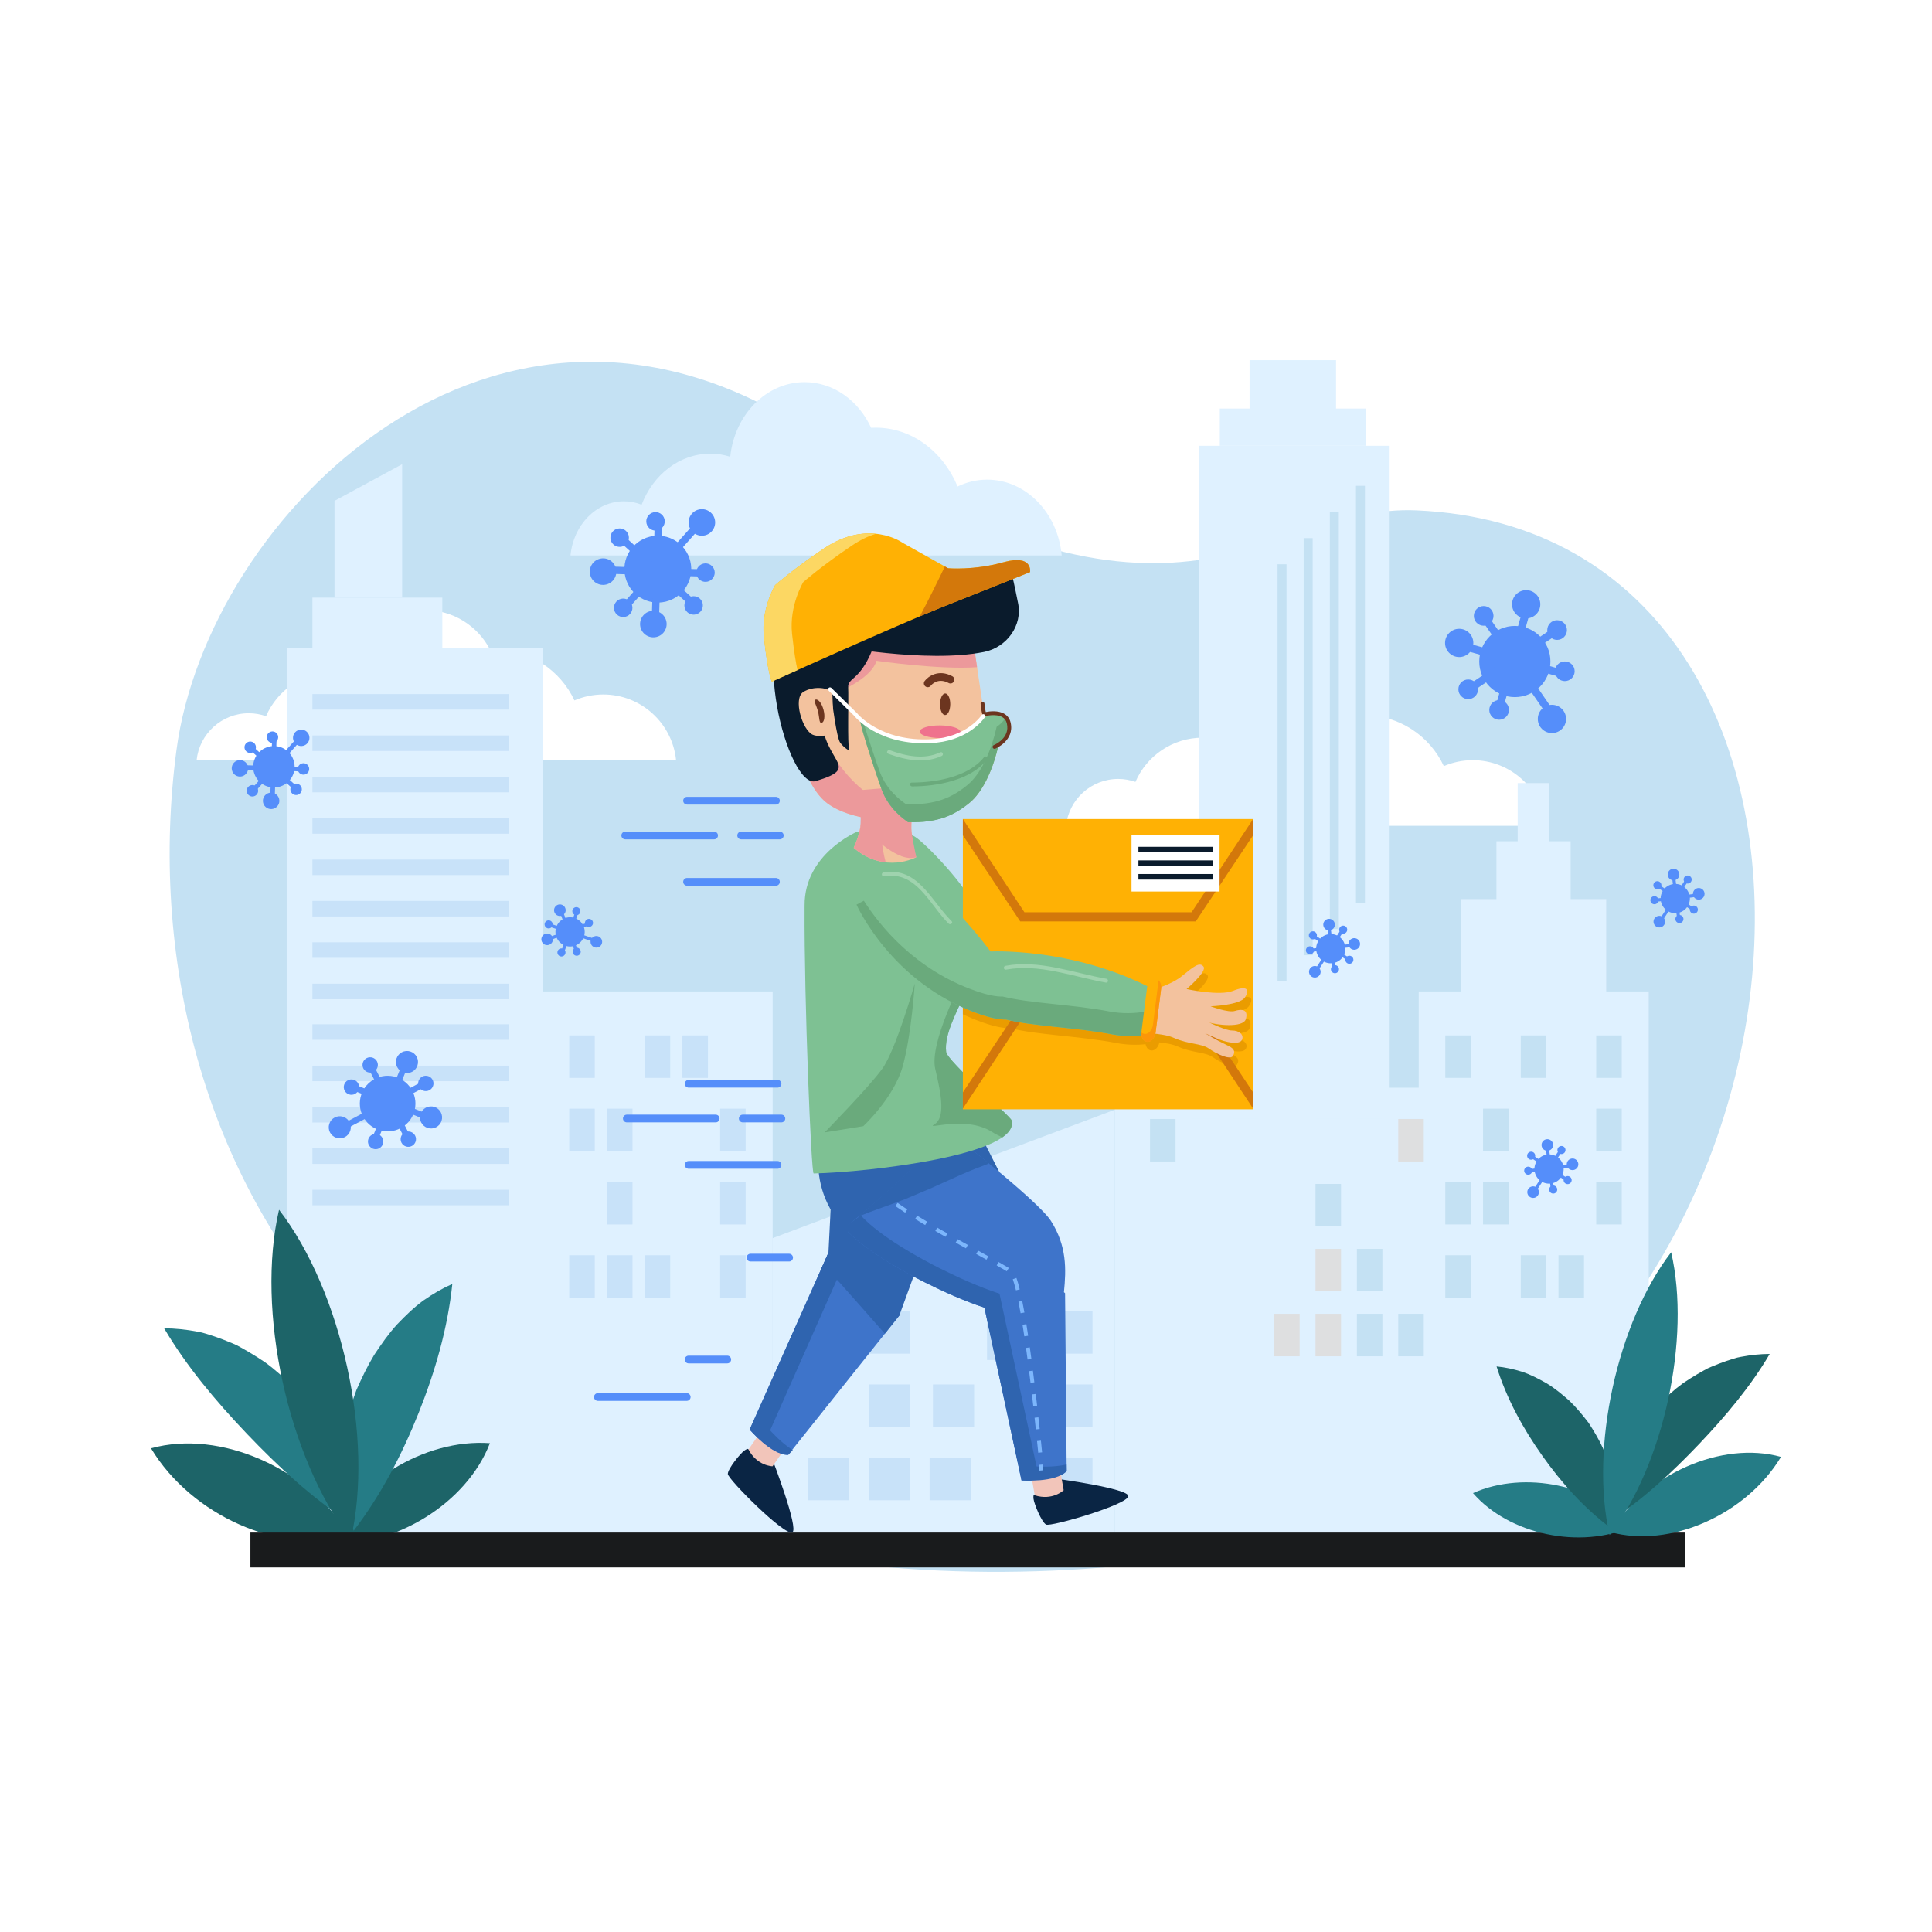 <svg xmlns="http://www.w3.org/2000/svg" xmlns:xlink="http://www.w3.org/1999/xlink" x="0px" y="0px" viewBox="0 0 500 500" style="enable-background:new 0 0 500 500;" xml:space="preserve"><g id="BACKGROUND">	<rect style="fill:#FFFFFF;" width="500" height="500"></rect></g><g id="OBJECTS">	<g>		<g>			<path style="fill:#C4E1F3;" d="M90.366,344.589c73.266,77.912,201.178,66.619,252.971,50.699    c136.672-42.016,149.817-257.638,23.262-263.205c-39.145-1.722-59.701,43.003-157.662-20.681    c-80.766-52.505-155.256,22.151-163.273,82.746C38.7,246.77,52.122,303.921,90.366,344.589z"></path>			<path style="fill:#FFFFFF;" d="M174.966,196.723c-0.973-9.543-9.031-16.989-18.832-16.989c-2.652,0-5.176,0.551-7.471,1.537    c-3.629-7.787-11.523-13.186-20.682-13.186c-0.389,0-0.777,0.01-1.162,0.029c-3.153-6.069-9.485-10.223-16.797-10.223    c-9.701,0-17.684,7.301-18.787,16.707c-1.596-0.436-3.264-0.688-4.996-0.688c-7.795,0-14.482,4.713-17.387,11.441    c-1.396-0.485-2.891-0.763-4.457-0.763c-7.014,0-12.781,5.314-13.51,12.135H174.966z"></path>			<path style="fill:#FFFFFF;" d="M399.966,213.723c-0.973-9.543-9.031-16.989-18.832-16.989c-2.652,0-5.176,0.551-7.471,1.537    c-3.629-7.787-11.523-13.186-20.682-13.186c-0.389,0-0.777,0.01-1.162,0.029c-3.153-6.069-9.485-10.223-16.797-10.223    c-9.701,0-17.684,7.301-18.787,16.707c-1.596-0.436-3.264-0.688-4.996-0.688c-7.795,0-14.482,4.713-17.387,11.441    c-1.396-0.485-2.891-0.763-4.457-0.763c-7.014,0-12.781,5.314-13.51,12.135H399.966z"></path>			<path style="fill:#DFF1FF;" d="M274.771,143.753c-0.996-11.021-9.256-19.622-19.295-19.622c-2.719,0-5.303,0.636-7.654,1.774    c-3.719-8.993-11.807-15.228-21.191-15.228c-0.396,0-0.795,0.011-1.189,0.033c-3.231-7.009-9.719-11.807-17.211-11.807    c-9.939,0-18.119,8.433-19.248,19.295c-1.635-0.504-3.346-0.795-5.121-0.795c-7.985,0-14.838,5.443-17.813,13.214    c-1.432-0.561-2.963-0.881-4.566-0.881c-7.188,0-13.098,6.137-13.842,14.016H274.771z"></path>			<g>				<rect x="288.517" y="281.494" style="fill:#DFF1FF;" width="84.285" height="117.986"></rect>				<g>											<rect x="310.399" y="115.368" transform="matrix(-1 -1.224647e-16 1.224647e-16 -1 670.039 403.075)" style="fill:#DFF1FF;" width="49.24" height="172.338"></rect>											<rect x="315.688" y="105.735" transform="matrix(-1 -1.224647e-16 1.224647e-16 -1 669.096 221.103)" style="fill:#DFF1FF;" width="37.719" height="9.633"></rect>											<rect x="323.386" y="93.208" transform="matrix(-1 -1.224647e-16 1.224647e-16 -1 669.156 202.778)" style="fill:#DFF1FF;" width="22.385" height="16.362"></rect>											<rect x="350.921" y="125.737" transform="matrix(-1 -1.224647e-16 1.224647e-16 -1 704.168 359.423)" style="fill:#C4E1F3;" width="2.326" height="107.949"></rect>											<rect x="344.157" y="132.501" transform="matrix(-1 -1.224647e-16 1.224647e-16 -1 690.641 372.952)" style="fill:#C4E1F3;" width="2.326" height="107.949"></rect>											<rect x="337.392" y="139.266" transform="matrix(-1 -1.224647e-16 1.224647e-16 -1 677.109 386.481)" style="fill:#C4E1F3;" width="2.326" height="107.949"></rect>											<rect x="330.628" y="146.032" transform="matrix(-1 -1.224647e-16 1.224647e-16 -1 663.582 400.012)" style="fill:#C4E1F3;" width="2.326" height="107.948"></rect>				</g>				<polygon style="fill:#DFF1FF;" points="288.489,287.201 199.958,320.429 199.958,399.48 288.489,399.48     "></polygon>				<g>					<rect x="74.198" y="167.628" style="fill:#DFF1FF;" width="66.244" height="231.852"></rect>					<rect x="80.847" y="154.668" style="fill:#DFF1FF;" width="33.625" height="12.96"></rect>					<polygon style="fill:#DFF1FF;" points="104.079,120.134 86.573,129.62 86.573,154.668 104.079,154.668      "></polygon>					<rect x="80.847" y="179.627" style="fill:#C8E2F9;" width="50.857" height="4.016"></rect>					<rect x="80.847" y="190.334" style="fill:#C8E2F9;" width="50.857" height="4.015"></rect>					<rect x="80.847" y="201.041" style="fill:#C8E2F9;" width="50.857" height="4.015"></rect>					<rect x="80.847" y="211.748" style="fill:#C8E2F9;" width="50.857" height="4.015"></rect>					<rect x="80.847" y="222.455" style="fill:#C8E2F9;" width="50.857" height="4.015"></rect>					<rect x="80.847" y="233.161" style="fill:#C8E2F9;" width="50.857" height="4.015"></rect>					<rect x="80.847" y="243.869" style="fill:#C8E2F9;" width="50.857" height="4.014"></rect>					<rect x="80.847" y="254.574" style="fill:#C8E2F9;" width="50.857" height="4.016"></rect>					<rect x="80.847" y="265.082" style="fill:#C8E2F9;" width="50.857" height="4.015"></rect>					<rect x="80.847" y="275.789" style="fill:#C8E2F9;" width="50.857" height="4.015"></rect>					<rect x="80.847" y="286.495" style="fill:#C8E2F9;" width="50.857" height="4.015"></rect>					<rect x="80.847" y="297.202" style="fill:#C8E2F9;" width="50.857" height="4.015"></rect>					<rect x="80.847" y="307.908" style="fill:#C8E2F9;" width="50.857" height="4.016"></rect>				</g>				<rect x="140.442" y="256.582" style="fill:#DFF1FF;" width="59.516" height="142.898"></rect>				<g>					<g>						<rect x="147.317" y="267.96" style="fill:#C8E2F9;" width="6.603" height="10.996"></rect>						<rect x="166.845" y="267.96" style="fill:#C8E2F9;" width="6.605" height="10.996"></rect>						<rect x="176.61" y="267.96" style="fill:#C8E2F9;" width="6.603" height="10.996"></rect>					</g>					<g>						<g>							<rect x="147.317" y="286.925" style="fill:#C8E2F9;" width="6.603" height="10.996"></rect>							<rect x="157.083" y="286.925" style="fill:#C8E2F9;" width="6.603" height="10.996"></rect>							<rect x="186.374" y="286.925" style="fill:#C8E2F9;" width="6.605" height="10.996"></rect>						</g>					</g>					<g>						<g>							<rect x="157.083" y="305.89" style="fill:#C8E2F9;" width="6.603" height="10.996"></rect>							<rect x="186.374" y="305.89" style="fill:#C8E2F9;" width="6.605" height="10.996"></rect>						</g>					</g>					<g>						<rect x="147.317" y="324.855" style="fill:#C8E2F9;" width="6.603" height="10.994"></rect>						<rect x="157.083" y="324.855" style="fill:#C8E2F9;" width="6.603" height="10.994"></rect>						<rect x="166.845" y="324.855" style="fill:#C8E2F9;" width="6.605" height="10.994"></rect>						<rect x="186.374" y="324.855" style="fill:#C8E2F9;" width="6.605" height="10.994"></rect>					</g>				</g>				<g>					<g>						<rect x="255.444" y="340.967" style="fill:#C8E2F9;" width="10.652" height="10.996"></rect>						<rect x="241.444" y="358.3" style="fill:#C8E2F9;" width="10.652" height="10.996"></rect>						<rect x="240.581" y="320.371" style="fill:#C8E2F9;" width="10.654" height="10.996"></rect>						<rect x="256.333" y="320.371" style="fill:#C8E2F9;" width="10.652" height="10.996"></rect>					</g>					<g>						<g>							<rect x="209.079" y="339.335" style="fill:#C8E2F9;" width="10.652" height="10.996"></rect>							<rect x="224.831" y="339.335" style="fill:#C8E2F9;" width="10.652" height="10.996"></rect>							<rect x="272.085" y="339.335" style="fill:#C8E2F9;" width="10.654" height="10.996"></rect>						</g>					</g>					<g>						<g>							<rect x="224.831" y="358.3" style="fill:#C8E2F9;" width="10.652" height="10.996"></rect>							<rect x="272.085" y="358.3" style="fill:#C8E2F9;" width="10.654" height="10.996"></rect>						</g>					</g>					<g>						<rect x="209.079" y="377.265" style="fill:#C8E2F9;" width="10.652" height="10.994"></rect>						<rect x="224.831" y="377.265" style="fill:#C8E2F9;" width="10.652" height="10.994"></rect>						<rect x="240.581" y="377.265" style="fill:#C8E2F9;" width="10.654" height="10.994"></rect>						<rect x="272.085" y="377.265" style="fill:#C8E2F9;" width="10.654" height="10.994"></rect>					</g>				</g>				<rect x="367.167" y="256.582" style="fill:#DFF1FF;" width="59.516" height="142.898"></rect>				<rect x="378.079" y="232.692" style="fill:#DFF1FF;" width="37.604" height="30.788"></rect>				<rect x="387.276" y="217.723" style="fill:#DFF1FF;" width="19.209" height="15.727"></rect>				<rect x="392.773" y="202.66" style="fill:#DFF1FF;" width="8.217" height="18.353"></rect>				<g>					<g>						<rect x="374.04" y="324.853" style="fill:#C4E1F3;" width="6.607" height="10.996"></rect>						<rect x="393.571" y="324.853" style="fill:#C4E1F3;" width="6.604" height="10.996"></rect>						<rect x="403.333" y="324.853" style="fill:#C4E1F3;" width="6.605" height="10.996"></rect>					</g>					<g>						<rect x="374.04" y="305.888" style="fill:#C4E1F3;" width="6.607" height="10.996"></rect>						<rect x="383.806" y="305.888" style="fill:#C4E1F3;" width="6.606" height="10.996"></rect>						<rect x="413.099" y="305.888" style="fill:#C4E1F3;" width="6.606" height="10.996"></rect>					</g>					<g>						<rect x="383.806" y="286.923" style="fill:#C4E1F3;" width="6.606" height="10.996"></rect>						<rect x="413.099" y="286.923" style="fill:#C4E1F3;" width="6.606" height="10.996"></rect>					</g>					<g>						<rect x="374.04" y="267.96" style="fill:#C4E1F3;" width="6.607" height="10.994"></rect>						<rect x="383.806" y="267.96" style="fill:#DFF1FF;" width="6.606" height="10.994"></rect>						<rect x="393.571" y="267.96" style="fill:#C4E1F3;" width="6.604" height="10.994"></rect>						<rect x="413.099" y="267.96" style="fill:#C4E1F3;" width="6.606" height="10.994"></rect>					</g>				</g>				<g>					<g>						<rect x="297.624" y="289.597" style="fill:#C4E1F3;" width="6.605" height="10.996"></rect>						<rect x="308.333" y="289.597" style="fill:#DFF1FF;" width="6.605" height="10.996"></rect>						<rect x="319.038" y="289.597" style="fill:#DFF1FF;" width="6.605" height="10.996"></rect>						<rect x="340.452" y="289.597" style="fill:#DFF1FF;" width="6.605" height="10.996"></rect>						<rect x="351.159" y="289.597" style="fill:#DFF1FF;" width="6.606" height="10.996"></rect>						<rect x="361.866" y="289.597" style="fill:#DEDFE0;" width="6.605" height="10.996"></rect>					</g>					<g>						<rect x="308.333" y="306.402" style="fill:#DFF1FF;" width="6.605" height="10.996"></rect>						<rect x="329.745" y="306.402" style="fill:#DFF1FF;" width="6.605" height="10.996"></rect>						<rect x="340.452" y="306.402" style="fill:#C4E1F3;" width="6.605" height="10.996"></rect>						<rect x="351.159" y="306.402" style="fill:#DFF1FF;" width="6.606" height="10.996"></rect>						<rect x="361.866" y="306.402" style="fill:#DFF1FF;" width="6.605" height="10.996"></rect>					</g>					<g>						<rect x="297.624" y="323.208" style="fill:#DFF1FF;" width="6.605" height="10.994"></rect>						<rect x="308.333" y="323.208" style="fill:#DFF1FF;" width="6.605" height="10.994"></rect>						<rect x="340.452" y="323.208" style="fill:#DEDFE0;" width="6.605" height="10.994"></rect>						<rect x="351.159" y="323.208" style="fill:#C4E1F3;" width="6.606" height="10.994"></rect>					</g>					<g>						<rect x="297.624" y="340.011" style="fill:#DFF1FF;" width="6.605" height="10.996"></rect>						<rect x="319.038" y="340.011" style="fill:#DFF1FF;" width="6.605" height="10.996"></rect>						<rect x="329.745" y="340.011" style="fill:#DEDFE0;" width="6.605" height="10.996"></rect>						<rect x="340.452" y="340.011" style="fill:#DEDFE0;" width="6.605" height="10.996"></rect>						<rect x="351.159" y="340.011" style="fill:#C4E1F3;" width="6.606" height="10.996"></rect>						<rect x="361.866" y="340.011" style="fill:#C4E1F3;" width="6.605" height="10.996"></rect>					</g>				</g>			</g>			<g>				<path style="fill:#1D6468;" d="M126.786,373.5L126.786,373.5c-5.963,15.491-24.611,27.065-41.656,25.845l0,0     C91.097,383.851,109.745,372.28,126.786,373.5z"></path>				<path style="fill:#1D6468;" d="M39.079,374.822L39.079,374.822c17.891-4.949,40.928,5.205,51.453,22.684l0,0     C72.642,402.454,49.604,392.298,39.079,374.822z"></path>				<path style="fill:#257C86;" d="M117.062,332.293L117.062,332.293c-1.188,11.424-4.434,22.648-8.732,33.411     c-4.303,10.758-9.715,21.18-16.791,30.429l0,0c-1.08-2.386-1.934-5.051-2.564-7.922c-0.586-2.863-0.727-5.9-0.762-9.078     c0.037-3.165,0.531-6.397,1.108-9.687c0.707-3.254,1.762-6.493,2.916-9.693c1.373-3.116,2.846-6.203,4.586-9.073     c1.867-2.811,3.752-5.536,5.928-7.905c2.242-2.337,4.461-4.505,6.893-6.254C112.108,334.798,114.597,333.369,117.062,332.293z"></path>				<path style="fill:#257C86;" d="M42.479,343.768L42.479,343.768c2.758,0,5.67,0.299,8.678,0.869     c0.76,0.127,1.5,0.316,2.221,0.549c0.733,0.222,1.469,0.458,2.207,0.711c1.479,0.511,2.969,1.082,4.461,1.715l1.121,0.486     l1.067,0.574c0.715,0.39,1.424,0.796,2.133,1.213c1.418,0.838,2.83,1.73,4.225,2.671c2.705,1.973,5.217,4.277,7.662,6.639     c2.238,2.555,4.416,5.18,6.258,7.976c0.871,1.439,1.691,2.891,2.459,4.35c0.383,0.729,0.754,1.459,1.109,2.188l0.519,1.098     l0.432,1.143c0.561,1.521,1.059,3.036,1.496,4.537c0.217,0.751,0.42,1.496,0.603,2.238c0.197,0.735,0.348,1.48,0.44,2.248     c0.424,3.029,0.58,5.954,0.443,8.708l0,0c-9.43-6.176-18.078-14.184-26.166-22.67C55.765,362.516,48.187,353.486,42.479,343.768     z"></path>				<path style="fill:#1D6468;" d="M72.216,313.083L72.216,313.083c16.289,21.132,24.604,59.331,18.57,85.32l0,0     C74.499,377.273,66.185,339.073,72.216,313.083z"></path>			</g>							<rect x="64.81" y="396.624" transform="matrix(-1 -1.224647e-16 1.224647e-16 -1 500.883 802.263)" style="fill:#191B1C;" width="371.264" height="9.014"></rect>			<g>				<path style="fill:#558EFA;" d="M401.249,171.199c0,5.087-4.125,9.211-9.211,9.211c-5.088,0-9.211-4.124-9.211-9.211     c0-5.087,4.123-9.21,9.211-9.21C397.124,161.988,401.249,166.112,401.249,171.199z"></path>				<path style="fill:#558EFA;" d="M386.517,159.39c0,1.406-1.141,2.545-2.545,2.545c-1.406,0-2.545-1.139-2.545-2.545     c0-1.405,1.139-2.545,2.545-2.545C385.376,156.845,386.517,157.985,386.517,159.39z"></path>				<path style="fill:#558EFA;" d="M405.517,163.056c0,1.406-1.141,2.545-2.545,2.545c-1.406,0-2.545-1.139-2.545-2.545     c0-1.405,1.139-2.545,2.545-2.545C404.376,160.512,405.517,161.651,405.517,163.056z"></path>				<path style="fill:#558EFA;" d="M407.517,173.723c0,1.406-1.141,2.545-2.545,2.545c-1.406,0-2.545-1.139-2.545-2.545     c0-1.405,1.139-2.544,2.545-2.544C406.376,171.178,407.517,172.318,407.517,173.723z"></path>				<path style="fill:#558EFA;" d="M390.517,183.723c0,1.406-1.141,2.545-2.545,2.545c-1.406,0-2.545-1.139-2.545-2.545     c0-1.405,1.139-2.544,2.545-2.544C389.376,181.178,390.517,182.318,390.517,183.723z"></path>				<path style="fill:#558EFA;" d="M382.517,178.39c0,1.406-1.141,2.545-2.545,2.545c-1.406,0-2.545-1.139-2.545-2.545     c0-1.405,1.139-2.545,2.545-2.545C381.376,175.845,382.517,176.985,382.517,178.39z"></path>				<path style="fill:#558EFA;" d="M405.296,186.056c0,2.021-1.639,3.659-3.658,3.659c-2.021,0-3.658-1.638-3.658-3.659     c0-2.02,1.637-3.658,3.658-3.658C403.657,182.398,405.296,184.036,405.296,186.056z"></path>				<path style="fill:#558EFA;" d="M398.63,156.389c0,2.021-1.639,3.659-3.658,3.659c-2.021,0-3.658-1.638-3.658-3.659     c0-2.02,1.637-3.658,3.658-3.658C396.991,152.731,398.63,154.37,398.63,156.389z"></path>				<path style="fill:#558EFA;" d="M381.296,166.389c0,2.021-1.639,3.659-3.658,3.659c-2.021,0-3.658-1.638-3.658-3.659     c0-2.02,1.637-3.658,3.658-3.658C379.657,162.731,381.296,164.37,381.296,166.389z"></path>									<rect x="376.818" y="169.89" transform="matrix(0.83 -0.558 0.558 0.83 -28.776 247.348)" style="fill:#558EFA;" width="29.306" height="2"></rect>									<rect x="391.471" y="155.877" transform="matrix(0.824 -0.567 0.567 0.824 -28.413 252.639)" style="fill:#558EFA;" width="2" height="32.36"></rect>									<rect x="377.448" y="169.641" transform="matrix(0.269 -0.963 0.963 0.269 121.862 501.783)" style="fill:#558EFA;" width="27.853" height="1.999"></rect>									<rect x="389.898" y="156.545" transform="matrix(0.268 -0.963 0.963 0.268 121.781 501.286)" style="fill:#558EFA;" width="2" height="27.854"></rect>			</g>			<g>				<path style="fill:#558EFA;" d="M99.505,292.753c-3.949-0.449-6.785-4.016-6.336-7.965c0.449-3.949,4.016-6.785,7.965-6.336     c3.949,0.45,6.787,4.017,6.336,7.967C107.021,290.368,103.454,293.204,99.505,292.753z"></path>				<path style="fill:#558EFA;" d="M109.975,282.362c-1.092-0.124-1.875-1.11-1.75-2.2c0.125-1.092,1.109-1.875,2.201-1.75     c1.09,0.123,1.873,1.108,1.75,2.2C112.052,281.703,111.065,282.486,109.975,282.362z"></path>				<path style="fill:#558EFA;" d="M105.448,296.788c-1.092-0.124-1.875-1.11-1.75-2.2c0.125-1.092,1.109-1.876,2.201-1.752     c1.09,0.125,1.873,1.11,1.75,2.202C107.524,296.128,106.538,296.911,105.448,296.788z"></path>				<path style="fill:#558EFA;" d="M96.991,297.396c-1.092-0.124-1.875-1.109-1.752-2.2c0.125-1.091,1.111-1.874,2.201-1.751     c1.092,0.125,1.875,1.111,1.75,2.201C99.067,296.737,98.081,297.521,96.991,297.396z"></path>				<path style="fill:#558EFA;" d="M90.731,283.314c-1.092-0.125-1.875-1.11-1.75-2.201c0.123-1.09,1.109-1.874,2.201-1.75     c1.09,0.125,1.873,1.11,1.75,2.201C92.808,282.654,91.823,283.438,90.731,283.314z"></path>				<path style="fill:#558EFA;" d="M95.579,277.576c-1.092-0.124-1.875-1.109-1.75-2.201c0.125-1.091,1.109-1.875,2.201-1.75     c1.09,0.124,1.875,1.109,1.75,2.2C97.655,276.915,96.671,277.701,95.579,277.576z"></path>				<path style="fill:#558EFA;" d="M87.612,294.582c-1.569-0.18-2.696-1.596-2.516-3.164c0.178-1.568,1.594-2.695,3.164-2.517     c1.566,0.179,2.693,1.596,2.516,3.164C90.597,293.632,89.181,294.759,87.612,294.582z"></path>				<path style="fill:#558EFA;" d="M111.233,292.031c-1.568-0.178-2.695-1.596-2.518-3.163c0.18-1.569,1.596-2.695,3.166-2.517     c1.566,0.18,2.693,1.596,2.516,3.164C114.218,291.083,112.802,292.21,111.233,292.031z"></path>				<path style="fill:#558EFA;" d="M105.005,277.69c-1.57-0.179-2.697-1.596-2.517-3.164c0.179-1.569,1.596-2.694,3.164-2.517     c1.568,0.18,2.695,1.596,2.515,3.164C107.989,276.742,106.571,277.869,105.005,277.69z"></path>									<rect x="99.827" y="273.741" transform="matrix(0.888 -0.46 0.46 0.888 -119.832 78.16)" style="fill:#558EFA;" width="1.564" height="22.899"></rect>									<rect x="86.973" y="285.082" transform="matrix(0.883 -0.47 0.47 0.883 -122.582 80.268)" style="fill:#558EFA;" width="25.284" height="1.563"></rect>									<rect x="100.03" y="274.256" transform="matrix(0.376 -0.926 0.926 0.376 -201.303 271.229)" style="fill:#558EFA;" width="1.562" height="21.765"></rect>									<rect x="90.103" y="284.002" transform="matrix(0.376 -0.927 0.927 0.376 -200.876 271.386)" style="fill:#558EFA;" width="21.764" height="1.563"></rect>			</g>			<g>				<path style="fill:#558EFA;" d="M69.604,193.233c2.879-0.708,5.785,1.052,6.492,3.929c0.707,2.878-1.053,5.785-3.93,6.492     c-2.879,0.707-5.785-1.052-6.492-3.931C64.968,196.847,66.728,193.941,69.604,193.233z"></path>				<path style="fill:#558EFA;" d="M64.972,203.209c0.797-0.195,1.6,0.291,1.795,1.086c0.195,0.795-0.291,1.598-1.086,1.793     c-0.795,0.195-1.598-0.29-1.793-1.085C63.692,204.208,64.179,203.405,64.972,203.209z"></path>				<path style="fill:#558EFA;" d="M64.405,191.951c0.795-0.195,1.598,0.291,1.793,1.086c0.195,0.795-0.291,1.598-1.086,1.794     c-0.795,0.195-1.598-0.29-1.793-1.086C63.124,192.95,63.61,192.146,64.405,191.951z"></path>				<path style="fill:#558EFA;" d="M70.161,189.336c0.795-0.195,1.598,0.292,1.793,1.086c0.195,0.795-0.291,1.598-1.086,1.793     c-0.795,0.195-1.598-0.291-1.793-1.085C68.88,190.335,69.366,189.532,70.161,189.336z"></path>				<path style="fill:#558EFA;" d="M78.183,197.563c0.795-0.195,1.598,0.292,1.793,1.086c0.195,0.796-0.291,1.598-1.086,1.793     c-0.795,0.195-1.598-0.29-1.793-1.085C76.901,198.562,77.388,197.758,78.183,197.563z"></path>				<path style="fill:#558EFA;" d="M76.276,202.831c0.797-0.196,1.599,0.291,1.795,1.085c0.195,0.796-0.291,1.599-1.086,1.795     c-0.795,0.195-1.598-0.291-1.793-1.087C74.997,203.829,75.483,203.026,76.276,202.831z"></path>				<path style="fill:#558EFA;" d="M77.446,188.878c1.145-0.281,2.299,0.418,2.58,1.561c0.279,1.143-0.418,2.297-1.563,2.578     c-1.143,0.281-2.297-0.418-2.578-1.561C75.606,190.313,76.304,189.159,77.446,188.878z"></path>				<path style="fill:#558EFA;" d="M61.591,196.774c1.143-0.281,2.297,0.419,2.578,1.561c0.281,1.144-0.418,2.298-1.56,2.579     c-1.143,0.281-2.297-0.418-2.578-1.561C59.749,198.21,60.448,197.055,61.591,196.774z"></path>				<path style="fill:#558EFA;" d="M69.659,205.19c1.143-0.281,2.297,0.417,2.578,1.561c0.281,1.143-0.418,2.297-1.563,2.578     c-1.143,0.281-2.297-0.418-2.576-1.561C67.817,206.625,68.517,205.471,69.659,205.19z"></path>									<rect x="70.208" y="190.272" transform="matrix(0.673 -0.74 0.74 0.673 -123.929 117.442)" style="fill:#558EFA;" width="1.165" height="17.072"></rect>				<polygon style="fill:#558EFA;" points="78.013,191.428 65.478,205.508 64.608,204.732 77.144,190.652     "></polygon>									<rect x="70.079" y="190.784" transform="matrix(0.03 -1 1 0.03 -130.274 263.534)" style="fill:#558EFA;" width="1.165" height="16.225"></rect>									<rect x="62.519" y="198.607" transform="matrix(0.031 -1 1 0.031 -130.63 263.675)" style="fill:#558EFA;" width="16.227" height="1.165"></rect>			</g>			<g>				<path style="fill:#558EFA;" d="M168.18,138.889c4.641-1.141,9.326,1.697,10.467,6.335c1.139,4.641-1.697,9.327-6.336,10.468     c-4.641,1.14-9.328-1.697-10.467-6.338C160.701,144.715,163.539,140.029,168.18,138.889z"></path>				<path style="fill:#558EFA;" d="M160.709,154.974c1.283-0.315,2.578,0.469,2.893,1.751c0.316,1.283-0.469,2.576-1.75,2.891     c-1.281,0.315-2.576-0.468-2.891-1.751C158.645,156.584,159.43,155.289,160.709,154.974z"></path>				<path style="fill:#558EFA;" d="M159.795,136.821c1.281-0.315,2.576,0.469,2.893,1.751c0.314,1.282-0.469,2.576-1.752,2.892     c-1.281,0.315-2.576-0.468-2.893-1.751C157.729,138.431,158.514,137.136,159.795,136.821z"></path>				<path style="fill:#558EFA;" d="M169.076,132.605c1.283-0.315,2.576,0.47,2.893,1.751c0.314,1.282-0.471,2.577-1.752,2.892     c-1.281,0.315-2.576-0.469-2.891-1.751C167.012,134.216,167.795,132.921,169.076,132.605z"></path>				<path style="fill:#558EFA;" d="M182.01,145.87c1.281-0.315,2.576,0.47,2.891,1.751c0.316,1.283-0.467,2.577-1.75,2.892     c-1.281,0.315-2.576-0.468-2.893-1.751C179.943,147.481,180.729,146.185,182.01,145.87z"></path>				<path style="fill:#558EFA;" d="M178.938,154.363c1.283-0.316,2.578,0.469,2.893,1.75c0.314,1.283-0.469,2.579-1.752,2.893     c-1.279,0.315-2.576-0.469-2.891-1.752C176.873,155.973,177.656,154.678,178.938,154.363z"></path>				<path style="fill:#558EFA;" d="M180.824,131.867c1.844-0.454,3.705,0.673,4.158,2.516c0.451,1.842-0.674,3.704-2.518,4.157     c-1.842,0.453-3.703-0.674-4.158-2.517C177.855,134.181,178.98,132.319,180.824,131.867z"></path>				<path style="fill:#558EFA;" d="M155.258,144.598c1.842-0.453,3.703,0.675,4.158,2.516c0.453,1.844-0.674,3.705-2.52,4.159     c-1.842,0.453-3.703-0.674-4.156-2.518C152.289,146.913,153.414,145.051,155.258,144.598z"></path>				<path style="fill:#558EFA;" d="M168.266,158.169c1.844-0.454,3.703,0.673,4.158,2.516c0.453,1.842-0.674,3.704-2.518,4.156     c-1.844,0.453-3.705-0.674-4.156-2.517C165.297,160.482,166.424,158.621,168.266,158.169z"></path>									<rect x="169.151" y="134.113" transform="matrix(0.673 -0.74 0.74 0.673 -53.758 174.151)" style="fill:#558EFA;" width="1.878" height="27.528"></rect>									<rect x="155.732" y="145.764" transform="matrix(0.665 -0.747 0.747 0.665 -52.3 176.823)" style="fill:#558EFA;" width="30.396" height="1.879"></rect>									<rect x="168.944" y="134.94" transform="matrix(0.03 -1 1 0.03 16.81 313.366)" style="fill:#558EFA;" width="1.878" height="26.162"></rect>									<rect x="156.755" y="147.553" transform="matrix(0.031 -1 1 0.031 16.217 313.705)" style="fill:#558EFA;" width="26.164" height="1.878"></rect>			</g>			<g>				<path style="fill:#558EFA;" d="M345.854,249.011c-1.93,0.8-4.143-0.116-4.943-2.045c-0.801-1.931,0.115-4.143,2.045-4.944     c1.93-0.8,4.143,0.115,4.943,2.045C348.7,245.996,347.786,248.209,345.854,249.011z"></path>				<path style="fill:#558EFA;" d="M348.017,241.563c-0.533,0.221-1.145-0.032-1.365-0.566c-0.223-0.533,0.031-1.144,0.564-1.364     c0.533-0.222,1.145,0.031,1.365,0.564C348.804,240.73,348.55,241.343,348.017,241.563z"></path>				<path style="fill:#558EFA;" d="M349.616,249.348c-0.533,0.222-1.145-0.032-1.367-0.565c-0.221-0.534,0.033-1.145,0.566-1.366     c0.533-0.221,1.143,0.031,1.365,0.565C350.401,248.515,350.149,249.126,349.616,249.348z"></path>				<path style="fill:#558EFA;" d="M345.886,251.785c-0.535,0.222-1.146-0.032-1.367-0.565c-0.221-0.532,0.031-1.144,0.564-1.365     c0.533-0.221,1.145,0.031,1.365,0.564C346.671,250.952,346.417,251.564,345.886,251.785z"></path>				<path style="fill:#558EFA;" d="M339.415,246.91c-0.533,0.221-1.145-0.032-1.365-0.565c-0.223-0.534,0.031-1.144,0.564-1.366     c0.531-0.221,1.145,0.031,1.367,0.564C340.202,246.077,339.948,246.688,339.415,246.91z"></path>				<path style="fill:#558EFA;" d="M340.179,243.036c-0.533,0.221-1.145-0.032-1.365-0.566c-0.221-0.532,0.031-1.144,0.564-1.366     c0.533-0.221,1.145,0.032,1.365,0.566C340.966,242.203,340.712,242.815,340.179,243.036z"></path>				<path style="fill:#558EFA;" d="M340.856,252.883c-0.768,0.317-1.647-0.047-1.965-0.813c-0.318-0.766,0.045-1.644,0.813-1.963     c0.767-0.317,1.646,0.046,1.963,0.814C341.985,251.686,341.622,252.565,340.856,252.883z"></path>				<path style="fill:#558EFA;" d="M351.061,245.686c-0.768,0.317-1.647-0.047-1.965-0.813c-0.316-0.766,0.047-1.646,0.813-1.964     c0.768-0.318,1.647,0.046,1.965,0.813C352.19,244.489,351.827,245.368,351.061,245.686z"></path>				<path style="fill:#558EFA;" d="M344.54,240.683c-0.768,0.318-1.646-0.045-1.965-0.811c-0.316-0.766,0.047-1.646,0.813-1.963     c0.768-0.318,1.646,0.046,1.963,0.812C345.669,239.486,345.306,240.365,344.54,240.683z"></path>				<polygon style="fill:#558EFA;" points="339.194,242.264 339.647,241.58 349.673,248.24 349.22,248.925     "></polygon>									<rect x="337.503" y="245.404" transform="matrix(0.544 -0.839 0.839 0.544 -49.338 400.835)" style="fill:#558EFA;" width="13.291" height="0.822"></rect>									<rect x="338.794" y="244.765" transform="matrix(0.993 -0.121 0.121 0.993 -27.156 43.525)" style="fill:#558EFA;" width="11.44" height="0.822"></rect>									<rect x="344.092" y="239.249" transform="matrix(0.993 -0.121 0.121 0.993 -27.151 43.56)" style="fill:#558EFA;" width="0.821" height="11.44"></rect>			</g>			<g>				<path style="fill:#558EFA;" d="M150.58,238.924c1.24,1.681,0.885,4.05-0.795,5.29c-1.682,1.242-4.049,0.885-5.291-0.796     c-1.24-1.68-0.885-4.049,0.797-5.29C146.971,236.887,149.338,237.243,150.58,238.924z"></path>				<path style="fill:#558EFA;" d="M142.832,238.616c0.342,0.465,0.244,1.12-0.221,1.462c-0.465,0.343-1.117,0.244-1.459-0.22     c-0.346-0.464-0.246-1.12,0.217-1.462C141.834,238.053,142.49,238.152,142.832,238.616z"></path>				<path style="fill:#558EFA;" d="M150.004,235.193c0.344,0.463,0.244,1.118-0.221,1.462c-0.465,0.342-1.119,0.244-1.461-0.221     c-0.342-0.464-0.244-1.118,0.219-1.462C149.006,234.63,149.66,234.728,150.004,235.193z"></path>				<path style="fill:#558EFA;" d="M153.266,238.228c0.344,0.465,0.244,1.12-0.219,1.462c-0.465,0.343-1.119,0.245-1.463-0.219     c-0.342-0.465-0.242-1.119,0.221-1.461C152.27,237.666,152.924,237.765,153.266,238.228z"></path>				<path style="fill:#558EFA;" d="M150.09,245.68c0.344,0.464,0.244,1.12-0.221,1.462c-0.465,0.344-1.117,0.244-1.461-0.221     c-0.342-0.463-0.244-1.118,0.219-1.461C149.092,245.116,149.746,245.216,150.09,245.68z"></path>				<path style="fill:#558EFA;" d="M146.147,245.87c0.342,0.465,0.244,1.118-0.221,1.462c-0.465,0.343-1.119,0.243-1.463-0.22     c-0.342-0.465-0.244-1.119,0.223-1.462C145.149,245.308,145.805,245.405,146.147,245.87z"></path>				<path style="fill:#558EFA;" d="M155.541,242.845c0.494,0.667,0.352,1.608-0.314,2.101c-0.668,0.494-1.607,0.352-2.102-0.316     c-0.492-0.668-0.352-1.608,0.316-2.101C154.108,242.036,155.049,242.177,155.541,242.845z"></path>				<path style="fill:#558EFA;" d="M146.102,234.67c0.492,0.668,0.352,1.608-0.316,2.102c-0.666,0.492-1.607,0.351-2.102-0.317     c-0.492-0.667-0.352-1.609,0.316-2.101C144.668,233.861,145.61,234.003,146.102,234.67z"></path>				<path style="fill:#558EFA;" d="M142.815,242.203c0.492,0.667,0.352,1.608-0.316,2.102c-0.668,0.492-1.607,0.351-2.102-0.317     c-0.492-0.667-0.35-1.608,0.316-2.101C141.381,241.394,142.32,241.536,142.815,242.203z"></path>									<rect x="141.257" y="240.797" transform="matrix(0.337 -0.942 0.942 0.337 -129.424 298.728)" style="fill:#558EFA;" width="12.035" height="0.821"></rect>				<polygon style="fill:#558EFA;" points="154.037,243.905 141.473,239.569 141.742,238.793 154.307,243.13     "></polygon>									<rect x="146.771" y="235.429" transform="matrix(0.933 -0.359 0.359 0.933 -76.692 68.825)" style="fill:#558EFA;" width="0.822" height="11.439"></rect>									<rect x="141.263" y="240.798" transform="matrix(0.934 -0.356 0.356 0.934 -76.309 68.217)" style="fill:#558EFA;" width="11.441" height="0.821"></rect>			</g>			<g>				<path style="fill:#558EFA;" d="M435.005,236.038c-1.93,0.801-4.142-0.115-4.943-2.045s0.115-4.143,2.045-4.943     c1.93-0.8,4.143,0.114,4.943,2.045C437.851,233.024,436.937,235.237,435.005,236.038z"></path>				<path style="fill:#558EFA;" d="M437.167,228.59c-0.533,0.221-1.145-0.031-1.365-0.566c-0.223-0.533,0.031-1.143,0.564-1.364     c0.533-0.222,1.145,0.031,1.365,0.563C437.954,227.758,437.7,228.37,437.167,228.59z"></path>				<path style="fill:#558EFA;" d="M438.767,236.375c-0.533,0.221-1.145-0.032-1.367-0.565c-0.221-0.534,0.033-1.145,0.566-1.366     s1.143,0.031,1.365,0.565C439.552,235.542,439.3,236.154,438.767,236.375z"></path>				<path style="fill:#558EFA;" d="M435.036,238.813c-0.535,0.221-1.147-0.033-1.367-0.566c-0.221-0.531,0.031-1.144,0.564-1.365     c0.533-0.221,1.145,0.032,1.365,0.564C435.821,237.979,435.567,238.592,435.036,238.813z"></path>				<path style="fill:#558EFA;" d="M428.566,233.938c-0.533,0.221-1.145-0.033-1.365-0.566c-0.223-0.533,0.031-1.144,0.564-1.365     c0.531-0.221,1.145,0.031,1.367,0.564C429.353,233.104,429.099,233.715,428.566,233.938z"></path>				<path style="fill:#558EFA;" d="M429.329,230.063c-0.533,0.221-1.145-0.031-1.365-0.565c-0.221-0.532,0.031-1.145,0.564-1.366     c0.533-0.221,1.145,0.032,1.365,0.566C430.116,229.23,429.862,229.842,429.329,230.063z"></path>				<path style="fill:#558EFA;" d="M430.007,239.911c-0.768,0.318-1.647-0.046-1.965-0.812c-0.318-0.767,0.045-1.645,0.813-1.964     c0.768-0.317,1.646,0.045,1.963,0.813C431.136,238.713,430.773,239.592,430.007,239.911z"></path>				<path style="fill:#558EFA;" d="M440.212,232.713c-0.768,0.317-1.646-0.047-1.965-0.813c-0.316-0.766,0.047-1.645,0.813-1.964     c0.768-0.317,1.646,0.046,1.965,0.813C441.341,231.516,440.978,232.395,440.212,232.713z"></path>				<path style="fill:#558EFA;" d="M433.691,227.71c-0.768,0.318-1.647-0.045-1.965-0.812c-0.316-0.766,0.047-1.646,0.813-1.963     c0.768-0.318,1.647,0.046,1.963,0.812C434.819,226.514,434.456,227.393,433.691,227.71z"></path>				<polygon style="fill:#558EFA;" points="428.345,229.291 428.798,228.608 438.823,235.268 438.37,235.952     "></polygon>									<rect x="426.653" y="232.432" transform="matrix(0.544 -0.839 0.839 0.544 2.202 469.737)" style="fill:#558EFA;" width="13.291" height="0.822"></rect>									<rect x="427.944" y="231.792" transform="matrix(0.993 -0.121 0.121 0.993 -24.928 54.226)" style="fill:#558EFA;" width="11.44" height="0.822"></rect>									<rect x="433.242" y="226.277" transform="matrix(0.993 -0.121 0.121 0.993 -24.922 54.272)" style="fill:#558EFA;" width="0.822" height="11.441"></rect>			</g>			<g>				<path style="fill:#558EFA;" d="M402.339,306.038c-1.93,0.801-4.143-0.115-4.943-2.045c-0.801-1.93,0.115-4.143,2.045-4.943     c1.93-0.801,4.143,0.113,4.943,2.045C405.185,303.024,404.271,305.237,402.339,306.038z"></path>				<path style="fill:#558EFA;" d="M404.501,298.59c-0.533,0.221-1.145-0.031-1.365-0.566c-0.223-0.533,0.031-1.143,0.564-1.363     c0.533-0.223,1.145,0.031,1.365,0.563C405.288,297.757,405.034,298.37,404.501,298.59z"></path>				<path style="fill:#558EFA;" d="M406.101,306.375c-0.533,0.221-1.145-0.033-1.367-0.566c-0.221-0.533,0.033-1.145,0.566-1.365     c0.533-0.221,1.142,0.031,1.365,0.564C406.886,305.541,406.634,306.153,406.101,306.375z"></path>				<path style="fill:#558EFA;" d="M402.37,308.813c-0.535,0.221-1.146-0.033-1.367-0.566c-0.221-0.531,0.031-1.145,0.564-1.365     c0.533-0.221,1.145,0.031,1.365,0.564C403.155,307.979,402.901,308.592,402.37,308.813z"></path>				<path style="fill:#558EFA;" d="M395.9,303.938c-0.533,0.221-1.145-0.033-1.365-0.566c-0.223-0.533,0.031-1.145,0.565-1.365     c0.531-0.221,1.145,0.031,1.367,0.564C396.687,303.104,396.433,303.715,395.9,303.938z"></path>				<path style="fill:#558EFA;" d="M396.663,300.063c-0.533,0.221-1.145-0.031-1.365-0.566c-0.221-0.531,0.031-1.145,0.565-1.365     c0.533-0.221,1.145,0.031,1.365,0.566C397.45,299.229,397.196,299.842,396.663,300.063z"></path>				<path style="fill:#558EFA;" d="M397.341,309.911c-0.768,0.318-1.646-0.047-1.965-0.813c-0.318-0.766,0.045-1.645,0.813-1.963     c0.768-0.318,1.647,0.045,1.963,0.813C398.47,308.713,398.107,309.592,397.341,309.911z"></path>				<path style="fill:#558EFA;" d="M407.546,302.713c-0.768,0.316-1.646-0.047-1.965-0.813c-0.316-0.766,0.047-1.645,0.813-1.965     c0.768-0.316,1.647,0.047,1.965,0.814C408.675,301.516,408.312,302.395,407.546,302.713z"></path>				<path style="fill:#558EFA;" d="M401.025,297.709c-0.768,0.318-1.646-0.045-1.965-0.811c-0.316-0.767,0.047-1.646,0.813-1.964     c0.768-0.317,1.646,0.046,1.963,0.811C402.153,296.513,401.79,297.392,401.025,297.709z"></path>				<polygon style="fill:#558EFA;" points="395.679,299.291 396.132,298.608 406.157,305.268 405.704,305.952     "></polygon>									<rect x="393.987" y="302.431" transform="matrix(0.544 -0.839 0.839 0.544 -71.43 474.238)" style="fill:#558EFA;" width="13.292" height="0.822"></rect>									<rect x="395.278" y="301.792" transform="matrix(0.993 -0.121 0.121 0.993 -33.646 50.785)" style="fill:#558EFA;" width="11.44" height="0.822"></rect>									<rect x="400.576" y="296.276" transform="matrix(0.993 -0.121 0.121 0.993 -33.645 50.824)" style="fill:#558EFA;" width="0.821" height="11.442"></rect>			</g>			<g>				<path style="fill:#257C86;" d="M381.208,386.41L381.208,386.41c9.334,10.753,27.756,14.641,41.146,8.68l0,0     C413.019,384.333,394.597,380.449,381.208,386.41z"></path>				<path style="fill:#257C86;" d="M460.921,377.044L460.921,377.044c-15.346-4.246-35.107,4.465-44.137,19.457l0,0     C432.132,400.747,451.892,392.036,460.921,377.044z"></path>				<path style="fill:#1D6468;" d="M387.31,353.642L387.31,353.642c2.598,8.33,6.813,15.999,11.801,23.055     c4.992,7.055,10.818,13.58,17.809,18.805l0,0c0.518-2.07,0.816-4.293,0.906-6.617c0.053-2.307-0.273-4.637-0.705-7.044     c-0.484-2.38-1.35-4.696-2.283-7.038c-1.033-2.281-2.344-4.465-3.73-6.594c-1.543-2.014-3.166-3.977-4.975-5.711     c-1.895-1.66-3.793-3.248-5.877-4.496c-2.125-1.208-4.213-2.294-6.406-3.011C391.63,354.302,389.435,353.843,387.31,353.642z"></path>				<path style="fill:#1D6468;" d="M458.003,350.406L458.003,350.406c-2.365,0-4.863,0.257-7.443,0.746     c-0.652,0.108-1.287,0.271-1.906,0.471c-0.627,0.189-1.26,0.393-1.893,0.61c-1.268,0.437-2.547,0.928-3.826,1.471l-0.961,0.416     l-0.916,0.493c-0.611,0.334-1.221,0.683-1.828,1.041c-1.219,0.718-2.428,1.484-3.625,2.29c-2.32,1.693-4.475,3.67-6.572,5.695     c-1.92,2.191-3.789,4.442-5.367,6.841c-0.748,1.234-1.451,2.48-2.109,3.732c-0.33,0.625-0.647,1.251-0.953,1.877l-0.445,0.94     l-0.371,0.98c-0.479,1.305-0.908,2.605-1.281,3.893c-0.185,0.643-0.359,1.283-0.517,1.92c-0.17,0.63-0.299,1.27-0.377,1.928     c-0.363,2.6-0.498,5.108-0.381,7.47l0,0c8.088-5.297,15.508-12.166,22.445-19.445     C446.608,366.489,453.107,358.742,458.003,350.406z"></path>				<path style="fill:#257C86;" d="M432.495,324.084L432.495,324.084c-13.973,18.127-21.105,50.895-15.93,73.188l0,0     C430.538,379.146,437.671,346.378,432.495,324.084z"></path>			</g>		</g>		<g>			<g>				<path style="fill:#558EFA;" d="M200.811,208.223h-23c-0.553,0-1-0.447-1-1c0-0.553,0.447-1,1-1h23c0.553,0,1,0.447,1,1     C201.811,207.775,201.363,208.223,200.811,208.223z"></path>				<path style="fill:#558EFA;" d="M200.811,229.223h-23c-0.553,0-1-0.447-1-1c0-0.553,0.447-1,1-1h23c0.553,0,1,0.447,1,1     C201.811,228.775,201.363,229.223,200.811,229.223z"></path>				<path style="fill:#558EFA;" d="M184.811,217.223h-23c-0.553,0-1-0.447-1-1c0-0.553,0.447-1,1-1h23c0.553,0,1,0.447,1,1     C185.811,216.775,185.363,217.223,184.811,217.223z"></path>				<path style="fill:#558EFA;" d="M201.811,217.223h-10c-0.553,0-1-0.447-1-1c0-0.553,0.447-1,1-1h10c0.553,0,1,0.447,1,1     C202.811,216.775,202.363,217.223,201.811,217.223z"></path>			</g>			<g>				<path style="fill:#558EFA;" d="M201.223,281.472h-23c-0.553,0-1-0.447-1-1c0-0.553,0.447-1,1-1h23c0.553,0,1,0.447,1,1     C202.223,281.025,201.775,281.472,201.223,281.472z"></path>				<path style="fill:#558EFA;" d="M201.223,302.472h-23c-0.553,0-1-0.447-1-1c0-0.553,0.447-1,1-1h23c0.553,0,1,0.447,1,1     C202.223,302.025,201.775,302.472,201.223,302.472z"></path>				<path style="fill:#558EFA;" d="M177.727,362.548h-23c-0.553,0-1-0.447-1-1c0-0.553,0.447-1,1-1h23c0.553,0,1,0.447,1,1     C178.727,362.101,178.28,362.548,177.727,362.548z"></path>				<path style="fill:#558EFA;" d="M185.223,290.472h-23c-0.553,0-1-0.447-1-1c0-0.553,0.447-1,1-1h23c0.553,0,1,0.447,1,1     C186.223,290.025,185.775,290.472,185.223,290.472z"></path>				<path style="fill:#558EFA;" d="M202.223,290.472h-10c-0.553,0-1-0.447-1-1c0-0.553,0.447-1,1-1h10c0.553,0,1,0.447,1,1     C203.223,290.025,202.775,290.472,202.223,290.472z"></path>				<path style="fill:#558EFA;" d="M204.223,326.472h-10c-0.553,0-1-0.447-1-1c0-0.553,0.447-1,1-1h10c0.553,0,1,0.447,1,1     C205.223,326.025,204.775,326.472,204.223,326.472z"></path>				<path style="fill:#558EFA;" d="M188.214,352.847h-10c-0.553,0-1-0.447-1-1s0.447-1,1-1h10c0.553,0,1,0.447,1,1     S188.766,352.847,188.214,352.847z"></path>			</g>			<g>				<g>					<g>						<path style="fill:#0A2544;" d="M193.708,375.116c0,0-0.014-0.447-1.063,0.288c-1.049,0.733-4.284,4.709-4.284,6.052       c0.001,1.341,14.759,16.164,16.693,15.116c1.746-0.954-5.134-18.826-5.134-18.826L193.708,375.116z"></path>						<path style="fill:#F2C5BA;" d="M202.283,376.117l-2.348,3.358c0,0-4.021-0.069-6.227-4.359l2.349-3.36L202.283,376.117z"></path>					</g>					<path style="fill:#3E74CA;" d="M228.42,336.607c-1.97-1.773-3.934-3.551-5.906-5.321c-1.096-0.984-2.194-1.965-3.294-2.944      c-0.232-0.206-0.78-0.688-1.057-0.932c-1.246-1.081-2.502-2.149-3.765-3.208l-20.398,45.774c0,0,5.802,6.725,9.992,6.533      l28.752-36.046C231.303,339.178,229.856,337.899,228.42,336.607z"></path>					<path style="fill:#2F64AF;" d="M228.42,336.607c-1.97-1.773-3.934-3.551-5.906-5.321c-1.096-0.984-2.194-1.965-3.294-2.944      c-0.232-0.206-0.78-0.688-1.057-0.932c-1.246-1.081-2.502-2.149-3.765-3.208l-1.905,4.276c1.775,0.787,3.392,1.883,4.696,3.337      c3.965,4.421,7.88,8.89,11.805,13.351l3.751-4.703C231.303,339.178,229.856,337.899,228.42,336.607z"></path>					<path style="fill:#2F64AF;" d="M199.307,370.168l18.919-42.704c-0.019-0.017-0.045-0.039-0.062-0.055      c-1.246-1.081-2.502-2.149-3.765-3.208l-20.398,45.774c0,0,5.802,6.725,9.992,6.533l1.178-1.212      C202.085,373.373,199.307,370.168,199.307,370.168z"></path>				</g>				<path style="fill:#2F64AF;" d="M213.83,289.001c0,0-7.026,16.105,4.499,28.572c11.525,12.466,40.288-14.246,40.288-14.246     l-8.922-17.598L213.83,289.001z"></path>				<polygon style="fill:#2F64AF;" points="215.569,301.097 214.399,324.202 230.455,341.159 232.745,340.463 246.595,302.335          "></polygon>				<path style="fill:#3E74CA;" d="M271.984,315.974c4.13,6.475,3.959,12.519,3.361,18.448c0.188,0.155,0.293,0.25,0.293,0.25     l0.416,46.025c-2.83,3.097-11.687,2.435-11.687,2.435l-9.601-44.711c-5.255-1.725-10.748-4.214-15.461-6.571     c-2.446-1.226-6.939-3.583-11.338-6.441c-0.483-0.305-0.956-0.627-1.43-0.947c-0.274-0.183-0.55-0.367-0.821-0.557     c-0.349-0.252-0.71-0.508-1.061-0.758c-0.31-0.224-0.617-0.451-0.913-0.681c-1.36-1.021-2.641-2.08-3.753-3.153     c-0.155-0.149-0.313-0.298-0.463-0.454c-0.428-0.422,1.154-0.732,0.787-1.152c1.996-1.444-2.221,0.436-0.833-0.669     c13.711-10.906,26.197-24.13,26.197-24.13S268.583,310.645,271.984,315.974z"></path>				<path style="fill:#2F64AF;" d="M234.172,310.366c0.301-0.127,0.65-0.274,1.095-0.461c1.23-0.52,2.461-1.039,3.692-1.555     c0.406-0.17,0.812-0.34,1.218-0.509c0.13-0.056,0.29-0.125,0.503-0.216c2.701-1.172,5.354-2.444,8.05-3.625     c2.29-1.003,4.597-1.921,6.921-2.77c0.065-0.065,0.134-0.127,0.199-0.193c-5.463-4.481-10.172-8.128-10.172-8.128     s-11.233,11.631-23.52,21.922C226.107,313.212,230.186,311.895,234.172,310.366z"></path>				<path style="fill:#7EC193;" d="M244.861,272.254c-1.047-8.993,12.159-21.344,8.084-35.921     c-1.578-5.617-11.93-16.579-15.526-19.34c-0.708-0.542-1.376-0.89-2.012-1.002c-3.398-0.612-6.928,0.045-10.312-0.459     c-1.18-0.178-2.286-0.25-3.334-0.254h0c0,0-13.614,5.74-13.534,19.037c0.002,0.264-0.002,0.527-0.005,0.789     c-0.122,23.869,1.717,68.609,2.347,68.589c14.071-0.303,53.757-4.832,51.208-13.782     C261.476,288.887,245.125,274.492,244.861,272.254z"></path>				<path style="fill:#6AAA7C;" d="M249.191,253.279c0,0-8.798,16.554-7.135,23.445c1.663,6.891,2.553,12.543-0.209,14.232     c-2.762,1.689,7.941-2.417,14.827,1.953c0.857,0.544,1.785,1.013,2.752,1.417c1.892-1.328,2.812-2.799,2.352-4.413     c-0.301-1.026-16.652-15.42-16.917-17.659c-0.551-4.736,2.848-10.403,5.597-16.835L249.191,253.279z"></path>				<path style="fill:#6AAA7C;" d="M213.421,293.061c0,0,11.299-11.526,14.865-16.404c3.567-4.876,8.454-22.112,8.454-22.112     s-0.831,13.23-3.116,21.403c-2.283,8.172-10.206,15.501-10.206,15.501L213.421,293.061z"></path>				<rect x="249.191" y="211.969" style="fill:#FFB104;" width="75.115" height="75.115"></rect>				<path style="fill:#EA9C00;" d="M323.226,260.371c1.36-2.038,0.519-3.167-3.02-1.723c-3.538,1.444-12.08-0.445-12.08-0.445     s5.365-4.537,4.376-5.815c-0.989-1.278-2.448-0.106-5.688,2.539c-1.356,1.107-3.369,2.04-5.256,2.756     c0-0.057-0.004-0.111-0.008-0.167c-0.003-0.053-0.01-0.103-0.015-0.154c-0.018-0.164-0.048-0.32-0.09-0.47     c-0.007-0.024-0.012-0.049-0.019-0.073c-0.231-0.733-0.742-1.252-1.401-1.298c-0.905-0.063-1.764,0.783-2.056,1.948     c-19.244-9.551-38.614-9.077-40.575-9c-2.361-3.132-5.164-6.458-8.203-9.778v23.798c1.664,0.786,3.407,1.515,5.249,2.155     c3.011,1.046,5.29,1.488,6.941,1.432c7.264,1.818,17.912,2.008,27.585,3.857c2.56,0.49,5.141,0.552,7.504,0.296     c0.059,0.329,0.175,0.623,0.33,0.871c0.006,0.01,0.014,0.019,0.021,0.029c0.062,0.096,0.129,0.188,0.204,0.267     c0.02,0.021,0.043,0.037,0.064,0.057c0.066,0.064,0.133,0.127,0.207,0.177c0.041,0.028,0.087,0.045,0.131,0.068     c0.06,0.032,0.118,0.069,0.182,0.091c0.111,0.039,0.229,0.065,0.351,0.074c0.944,0.066,1.836-0.858,2.087-2.1     c1.521,0.188,3.268,0.388,4.859,1.103c3.653,1.64,7.081,1.377,8.957,2.712c1.92,1.366,5.547,3.102,6.264,1.926     c0.607-0.995,0.443-1.851-1.216-2.622c-2.608-1.213-6.013-3.239-6.013-3.239l2.439,1.072c2.99,1.42,6.498,1.971,7.118,0.638     c0.62-1.333-0.777-2.447-2.545-2.423c-1.566,0.021-5.207-1.723-6.02-2.123c1.477,0.624,8.949,1.597,9.592-0.875     c0.672-2.586-1.178-2.592-2.866-2.064c-1.688,0.527-6.292-1.206-6.292-1.206S321.865,262.408,323.226,260.371z M257.887,249.127     c-0.059-0.079-0.115-0.155-0.173-0.234l0.21,0.178C257.924,249.07,257.902,249.105,257.887,249.127z"></path>				<polygon style="fill:#D3780B;" points="265.112,262.781 286.748,262.781 308.383,262.781 324.305,286.903 324.305,282.714      309.461,260.405 286.748,260.405 264.035,260.405 249.191,282.714 249.191,286.903     "></polygon>				<path style="fill:#7EC193;" d="M301.955,257.96c-20.755-12.376-43.469-11.814-45.602-11.729     c-4.98-6.608-11.892-14.077-18.953-20.532l-15.735,8.421c0,0,8.967,20.375,31.734,28.286c3.011,1.046,5.29,1.489,6.941,1.432     c7.264,1.818,17.912,2.009,27.585,3.857C299.401,269.891,311.32,263.546,301.955,257.96z M256.884,246.831     c0,0-0.023,0.035-0.037,0.057c-0.059-0.08-0.115-0.155-0.173-0.234L256.884,246.831z"></path>				<path style="fill:#6AAA7C;" d="M287.075,261.755c-9.675-1.848-20.321-2.039-27.585-3.857c-1.651,0.057-3.93-0.385-6.943-1.432     c-15.687-5.452-24.821-16.818-28.985-23.362l-1.896,1.015c0,0,8.967,20.375,31.734,28.286c3.011,1.046,5.29,1.489,6.941,1.432     c7.264,1.818,17.912,2.009,27.585,3.857c10.897,2.083,22.178-3.529,15.272-8.883     C300.456,261.444,293.696,263.023,287.075,261.755z"></path>				<path style="fill:#F3C29E;" d="M258.438,192.721c-1.353,6.05-3.783,11.532-6.941,14.525c-0.225,0.211-0.441,0.402-0.64,0.563     c-4.073,3.308-11.834,4.851-19.46,4.667c-7.085-0.172-14.061-1.839-17.794-4.984c-8.76-7.387-11.961-34.142-3.073-41.373     c7.049-5.747,30.789-6.132,41.146-1.42l2.82,19.006l0.245,1.169c0,0,0,0,0.01-0.001c0.093-0.029,0.692-0.174,1.495-0.252     c0.225-0.024,0.472-0.03,0.725-0.039c0.783-0.063,1.703-0.075,2.614,0.015c-0.012,0.169-0.031,0.338-0.044,0.508     c0.704,0.379,1.286,0.997,1.525,2.01C261.748,190.059,259.76,191.867,258.438,192.721z"></path>				<path style="fill:#EF728D;" d="M238.016,189.329c-0.008,0.907,2.35,1.664,5.269,1.686c2.917,0.026,5.285-0.691,5.295-1.595     c0.008-0.908-2.35-1.663-5.269-1.686C240.397,187.705,238.024,188.421,238.016,189.329"></path>				<path style="fill:#F3C29E;" d="M222.867,212.777c-0.358,2.787-1.171,5.025-1.931,6.645c8.082,6.886,16.18,2.431,16.18,2.431     c-0.295-0.902-0.595-1.982-0.827-3.201c-0.24-1.273-0.416-2.698-0.436-4.249c-0.05-3.547,0.694-6.42,1.467-8.47     c0.226-0.592,0.459-1.114,0.67-1.565l-16.178-2.432c0.229,0.721,0.466,1.581,0.676,2.566c0.375,1.729,0.647,3.846,0.555,6.199     C223.015,211.377,222.956,212.068,222.867,212.777"></path>				<path style="fill:#EC999B;" d="M228.342,209.15h-5.297c0.014,0.505,0.017,1.02-0.004,1.551c-0.03,0.673-0.085,1.367-0.174,2.075     c-0.359,2.785-1.171,5.025-1.927,6.645c2.882,2.456,5.763,3.456,8.279,3.745C227.98,218.544,227.701,213.78,228.342,209.15z"></path>				<path style="fill:#EC999B;" d="M222.49,204.503c0.375,1.733,0.299,7.05,0.206,9.403c3.631,2.819,9.716,9.384,14.421,7.948     c-0.244-1.275-1.244-5.903-1.264-7.451c-0.056-3.542,0.692-6.42,1.471-8.467c-0.413-0.749-0.775-1.376-1.029-1.821     c-0.276-0.464-0.437-0.733-0.437-0.733l-2.843,0.239L222.49,204.503z"></path>				<path style="fill:#EC999B;" d="M237.233,210.941c-10.204-1.748-18.694-9.167-22.762-17.675c-2.687,0.738-4.697,2.028-7.473,2.02     c1.447,5.241,3.726,9.774,6.611,12.206c5.848,4.93,19.633,6.238,29.41,3.828C241.085,211.388,239.146,211.27,237.233,210.941"></path>				<path style="fill:#EC999B;" d="M251.68,164.7c-7.961-3.619-23.804-4.231-33.924-1.715c-1.294,2.807-2.257,5.269-2.311,6.076     c-0.142,1.924,3.026,9.322,3.026,9.322s7.281-3.295,8.356-7.371c0,0,16.378,2.376,26.032,1.658L251.68,164.7z"></path>				<path style="fill:#0A1B2C;" d="M206.6,156.049c-13.53,7.702-2.639,48.246,4.499,46.101c12.163-3.655,2.037-4.668,1.506-16.531     c-0.531-11.862,5.436-3.454,5.436-3.454s-0.748-11.758,1.888-14.365c2.639-2.603,0.014-4.005-0.394-4.075     C219.123,163.655,206.6,156.049,206.6,156.049"></path>				<path style="fill:#0A1B2C;" d="M225.703,168.531l1.026-5.999c-3.42,0.833-5.995,1.79-7.119,2.599     c-3.597,2.592-5.037,12.318-5.037,12.318l0.822,4.535c0,0,1.137,8.865,2.001,10.142c0.862,1.278,2.848,2.635,2.367,1.769     c-0.479-0.868-0.12-13.507-0.26-16.012c-0.137-2.503,2.921-1.685,6.1-9.364C225.603,168.519,225.645,168.525,225.703,168.531"></path>				<path style="fill:#0A1B2C;" d="M254.679,168.722c5.854-1.175,10.04-6.867,8.779-12.703c-0.02-0.095-1.242-6.22-1.343-6.225     c-15.164-0.705-28.885-8.865-49.014,6.643c0,0-4.168-2.579-8.477,0.774c-4.315,3.354-3.686,14.84-0.161,18.77l11.033-8.929     C215.496,167.051,239.637,171.736,254.679,168.722"></path>				<path style="fill:#6C351F;" d="M240.207,177.842c-0.245,0.026-0.497-0.036-0.708-0.195c-0.442-0.332-0.532-0.958-0.199-1.4     c0.94-1.252,3.643-3.122,7.152-1.238c0.489,0.26,0.669,0.867,0.411,1.354c-0.261,0.486-0.866,0.67-1.353,0.408     c-2.892-1.548-4.542,0.587-4.611,0.678C240.726,177.679,240.473,177.813,240.207,177.842z"></path>				<path style="fill:#6C351F;" d="M243.28,182.25c-0.016,1.542,0.565,2.798,1.301,2.803c0.729,0.007,1.332-1.237,1.345-2.783     c0.014-1.54-0.569-2.796-1.301-2.803C243.896,179.46,243.294,180.706,243.28,182.25"></path>				<path style="fill:#F3C29E;" d="M215.411,179.417"></path>				<path style="fill:#F3C29E;" d="M215.411,179.417c-0.586-1.45-4.897-2.032-7.547-0.311c-2.646,1.72-0.233,9.836,2.465,11.038     c2.248,0.998,6.386-0.773,5.49,0.223"></path>				<path style="fill:#6C351F;" d="M213.136,183.733c0.427,1.658,0.206,3.152-0.492,3.331c-0.705,0.184-0.535-1.345-0.961-3.007     c-0.433-1.658-1.289-2.822-0.589-3.002C211.792,180.873,212.711,182.074,213.136,183.733"></path>				<path style="fill:#7EC193;" d="M258.438,192.721c-1.353,6.05-3.783,11.532-6.941,14.525c-0.225,0.211-0.441,0.402-0.64,0.563     c-4.073,3.308-8.225,5.159-15.845,4.975c-1.149-0.833-4.985-3.415-6.852-8.486c-1.378-3.741-5.815-17.168-5.594-18.181     c0.001-0.006,4.394,2.988,5.976,3.523c14.095,4.76,19.884,0.929,27.704-5.018c0.225-0.024,0.472-0.03,0.725-0.039     c0.783-0.063,1.703-0.075,2.614,0.015c-0.012,0.169-0.031,0.338-0.044,0.508c0.704,0.379,1.286,0.997,1.525,2.01     C261.748,190.059,259.76,191.867,258.438,192.721z"></path>				<path style="fill:#6AAA7C;" d="M260.239,185.632c-0.567,1.153-1.545,1.959-2.304,2.45c-1.351,6.049-3.783,11.532-6.941,14.525     c-0.223,0.211-0.441,0.403-0.64,0.563c-4.071,3.309-8.223,5.159-15.845,4.975c-1.147-0.833-4.985-3.415-6.852-8.485     c-0.863-2.347-2.931-8.501-4.297-13.016c-0.481-0.317-0.794-0.528-0.794-0.527c-0.221,1.013,4.216,14.441,5.594,18.181     c1.867,5.071,5.703,7.653,6.852,8.486c7.62,0.184,11.773-1.667,15.845-4.975c0.199-0.161,0.414-0.352,0.64-0.563     c3.158-2.993,5.588-8.476,6.941-14.525c1.322-0.854,3.31-2.663,2.628-5.604C260.913,186.47,260.611,185.999,260.239,185.632z"></path>				<path style="fill:#6C351F;" d="M257.432,193.792c-0.217,0.023-0.433-0.097-0.518-0.309c-0.104-0.256,0.021-0.547,0.277-0.651     c0.173-0.07,4.275-1.791,3.38-5.604c-0.172-0.736-0.549-1.268-1.152-1.626c-1.698-1.011-4.511-0.257-4.542-0.25     c-0.253,0.075-0.516-0.069-0.603-0.315c-0.161-0.462-0.324-1.407-0.494-2.888c-0.031-0.275,0.165-0.522,0.44-0.554     c0.256,0.003,0.522,0.166,0.553,0.439c0.134,1.15,0.243,1.835,0.332,2.242c0.985-0.198,3.226-0.486,4.826,0.466     c0.836,0.498,1.378,1.257,1.614,2.257c1.092,4.652-3.927,6.739-3.978,6.76C257.521,193.776,257.477,193.787,257.432,193.792z"></path>				<g>					<g>						<path style="fill:#0A2544;" d="M267.732,386.822c0,0-0.399-0.202-0.258,1.071c0.139,1.272,2.072,6.019,3.25,6.664       c1.177,0.643,21.266-5.181,21.276-7.381c0.003-1.99-18.978-4.54-18.978-4.54L267.732,386.822z"></path>						<path style="fill:#F2C5BA;" d="M274.568,381.628l0.711,4.035c0,0-2.895,2.792-7.487,1.314l-0.711-4.038L274.568,381.628z"></path>					</g>					<path style="fill:#2F64AF;" d="M268.259,379.52c0,0,4.231,0.305,7.773-0.513l0.023,1.689      c-2.83,3.097-11.687,2.435-11.687,2.435l-9.601-44.711c-5.255-1.725-10.748-4.214-15.461-6.571      c-2.446-1.226-6.939-3.583-11.338-6.441c-0.483-0.305-0.956-0.627-1.43-0.947c-0.274-0.183-0.55-0.367-0.821-0.557      c-0.349-0.252-0.71-0.508-1.061-0.758c-0.31-0.224-0.617-0.451-0.913-0.681c-1.36-1.021-2.641-2.08-3.753-3.153      c-0.155-0.149-0.313-0.298-0.463-0.454c-0.428-0.422-0.828-0.864-1.196-1.287c1.561-0.918,3.025-1.942,4.415-3.043      c5.289,5.75,16.105,11.517,20.45,13.694c4.714,2.357,10.211,4.857,15.471,6.574L268.259,379.52z"></path>				</g>				<path style="fill:#FFFFFF;" d="M242.376,192.198c-0.406,0.044-0.821,0.078-1.25,0.102c-13.766,0.762-19.825-6.749-20.077-7.069     l-6.591-6.486c-0.199-0.194-0.201-0.51-0.006-0.707c0.191-0.196,0.509-0.199,0.707-0.005l6.635,6.534     c0.101,0.121,6.06,7.467,19.277,6.736c9.143-0.5,12.951-6.196,12.99-6.252c0.15-0.232,0.46-0.296,0.692-0.146     c0.23,0.151,0.296,0.461,0.144,0.692C254.741,185.836,251.11,191.252,242.376,192.198z"></path>				<path style="fill:#FFB104;" d="M199.758,176.393c0,0,32.682-14.745,44.059-19.272c11.374-4.528,22.749-9.056,22.749-9.056     s0.808-4.7-6.867-2.552c-7.68,2.15-14.336,1.553-14.336,1.553l-11.75-6.591c0,0-8.766-6.349-20.441,1.506     c-7.783,5.239-12.569,9.446-12.569,9.446s-3.698,6.105-2.911,13.389C198.769,174.758,199.758,176.393,199.758,176.393z"></path>				<g>					<g>						<g>							<path style="fill:#FCD763;" d="M264.912,145.242c-1.017-0.391-2.627-0.453-5.213,0.271c-1.215,0.34-2.397,0.605-3.539,0.821        C258.386,146.271,261.483,146.012,264.912,145.242z"></path>						</g>						<g>							<path style="fill:#FCD763;" d="M204.982,164.027c-0.787-7.285,2.909-13.39,2.909-13.39s4.787-4.207,12.571-9.446        c2.184-1.469,4.265-2.441,6.207-3.051c-3.547-0.354-8.224,0.292-13.499,3.841c-7.783,5.239-12.569,9.446-12.569,9.446        s-3.698,6.105-2.911,13.389c1.078,9.942,2.067,11.577,2.067,11.577s2.62-1.183,6.633-2.979        C206.012,171.744,205.508,168.88,204.982,164.027z"></path>						</g>					</g>				</g>				<path style="fill:#D3780B;" d="M259.698,145.513c-7.68,2.15-14.336,1.553-14.336,1.553l-0.833-0.468     c-2.086,4.341-4.226,8.651-6.47,12.904c2.224-0.942,4.195-1.76,5.758-2.382c11.374-4.528,22.749-9.056,22.749-9.056     S267.374,143.365,259.698,145.513z"></path>				<path style="fill:#9FD3AE;" d="M246.284,238.408c-5.297-5.234-8.721-14.164-17.65-12.622c-0.635,0.11-0.494,1.1,0.141,0.99     c8.424-1.455,11.745,7.333,16.724,12.254C245.953,239.478,246.744,238.861,246.284,238.408z"></path>				<path style="fill:#9FD3AE;" d="M286.33,253.303c-8.536-1.522-17.354-4.98-26.121-3.349c-0.632,0.119-0.493,1.109,0.141,0.991     c8.659-1.612,17.418,1.846,25.855,3.349C286.841,254.409,286.963,253.414,286.33,253.303z"></path>				<g>					<path style="fill:#7CB6FC;" d="M268.694,375.965l-0.307-3.021l0.999-0.102l0.304,3.024L268.694,375.965z M268.073,369.928      c-0.103-0.965-0.214-1.973-0.327-3.019l0.993-0.108c0.116,1.043,0.223,2.055,0.327,3.019L268.073,369.928z M267.407,363.892      c-0.11-0.987-0.228-1.993-0.346-3.015l0.99-0.116c0.122,1.022,0.238,2.031,0.352,3.018L267.407,363.892z M266.698,357.865      c-0.125-1-0.246-2.004-0.374-3.01l0.991-0.126c0.128,1.007,0.254,2.015,0.375,3.016L266.698,357.865z M265.935,351.847      c-0.135-1.008-0.272-2.012-0.409-3.004l0.988-0.138c0.139,0.993,0.276,1.998,0.413,3.01L265.935,351.847z M265.089,345.841      c-0.149-1.022-0.305-2.024-0.46-2.995l0.988-0.158c0.155,0.977,0.31,1.982,0.463,3.005L265.089,345.841z M264.127,339.861      c-0.183-1.046-0.369-2.043-0.554-2.977l0.979-0.195c0.189,0.941,0.376,1.944,0.56,2.999L264.127,339.861z M262.929,333.935      c-0.284-1.163-0.56-2.13-0.82-2.868l0.94-0.335c0.275,0.769,0.563,1.77,0.85,2.969L262.929,333.935z M260.551,329.001      c-0.656-0.404-1.547-0.918-2.612-1.517l0.493-0.872c1.073,0.609,1.975,1.127,2.641,1.535L260.551,329.001z M255.296,326.006      l-2.654-1.472l0.484-0.877l2.655,1.473L255.296,326.006z M249.987,323.063c-0.866-0.483-1.754-0.98-2.65-1.481l0.491-0.873      c0.894,0.502,1.781,0.998,2.647,1.479L249.987,323.063z M244.693,320.087c-0.882-0.502-1.763-1.008-2.637-1.512l0.502-0.867      c0.869,0.504,1.749,1.009,2.63,1.51L244.693,320.087z M239.435,317.039c-0.89-0.532-1.761-1.057-2.603-1.573l0.526-0.853      c0.835,0.515,1.701,1.037,2.588,1.565L239.435,317.039z M234.254,313.841c-0.913-0.592-1.762-1.166-2.531-1.708l0.575-0.818      c0.759,0.536,1.599,1.1,2.502,1.684L234.254,313.841z"></path>											<rect x="269.047" y="378.812" transform="matrix(0.996 -0.092 0.092 0.996 -33.953 26.56)" style="fill:#7CB6FC;" width="1.001" height="1.495"></rect>				</g>				<g>					<path style="fill:#F3C29E;" d="M318.87,266.691c-1.566,0.021-5.207-1.723-6.02-2.123c1.477,0.624,8.949,1.598,9.592-0.875      c0.672-2.586-1.178-2.591-2.866-2.064c-1.688,0.528-6.292-1.206-6.292-1.206s7.541-0.253,8.902-2.29      c1.36-2.038,0.519-3.167-3.02-1.723c-3.538,1.444-12.08-0.445-12.08-0.445s5.365-4.537,4.376-5.815      c-0.989-1.278-2.448-0.106-5.688,2.539c-1.905,1.555-5.11,2.774-7.433,3.518l-2.063,10.766c1.701,0.71,4.88,0.438,7.588,1.654      c3.653,1.64,7.08,1.377,8.957,2.712c1.92,1.366,5.547,3.102,6.264,1.926c0.607-0.995,0.443-1.851-1.216-2.622      c-2.608-1.213-6.013-3.239-6.013-3.239l2.439,1.072c2.99,1.42,6.498,1.971,7.118,0.638      C322.034,267.781,320.638,266.667,318.87,266.691z"></path>					<path style="fill:#FFB104;" d="M299.056,267.276c-0.174,1.368-1.13,2.418-2.137,2.348l0,0c-1.008-0.07-1.683-1.237-1.511-2.604      l1.439-11.389c0.173-1.368,1.13-2.418,2.137-2.349l0,0c1.008,0.07,1.683,1.237,1.511,2.604L299.056,267.276z"></path>					<path style="fill:#FC9609;" d="M299.825,253.669c-0.003,0.057-0.001,0.113-0.007,0.171l-1.44,11.389      c-0.173,1.368-1.129,2.418-2.135,2.347c-0.323-0.023-0.605-0.166-0.842-0.384c-0.098,1.29,0.555,2.364,1.519,2.432      c1.007,0.071,1.964-0.98,2.137-2.348l1.439-11.389C300.614,254.957,300.332,254.131,299.825,253.669z"></path>				</g>				<g>					<path style="fill:#6AAA7C;" d="M254.67,195.956c-4.088,5.148-12.515,6.561-18.715,6.573c-0.644,0.001-0.531,0.995,0.107,0.994      c6.456-0.012,15.129-1.577,19.387-6.94C255.849,196.078,255.07,195.451,254.67,195.956z"></path>					<path style="fill:#9FD3AE;" d="M243.356,194.704c-4.263,1.972-8.846,0.98-13.083-0.545c-0.604-0.217-1.015,0.695-0.408,0.913      c4.486,1.616,9.354,2.645,13.859,0.562C244.306,195.365,243.942,194.433,243.356,194.704z"></path>				</g>				<polygon style="fill:#D3780B;" points="308.384,236.091 286.748,236.091 265.113,236.091 249.191,211.969 249.191,216.159      264.035,238.467 286.748,238.467 309.461,238.467 324.305,216.159 324.305,211.969     "></polygon>			</g>			<rect x="292.834" y="216.068" style="fill:#FFFFFF;" width="22.791" height="14.657"></rect>			<g>				<rect x="294.624" y="219.155" style="fill:#0A1B2C;" width="19.21" height="1.443"></rect>				<rect x="294.624" y="222.675" style="fill:#0A1B2C;" width="19.21" height="1.443"></rect>				<rect x="294.624" y="226.195" style="fill:#0A1B2C;" width="19.21" height="1.443"></rect>			</g>		</g>	</g></g></svg>